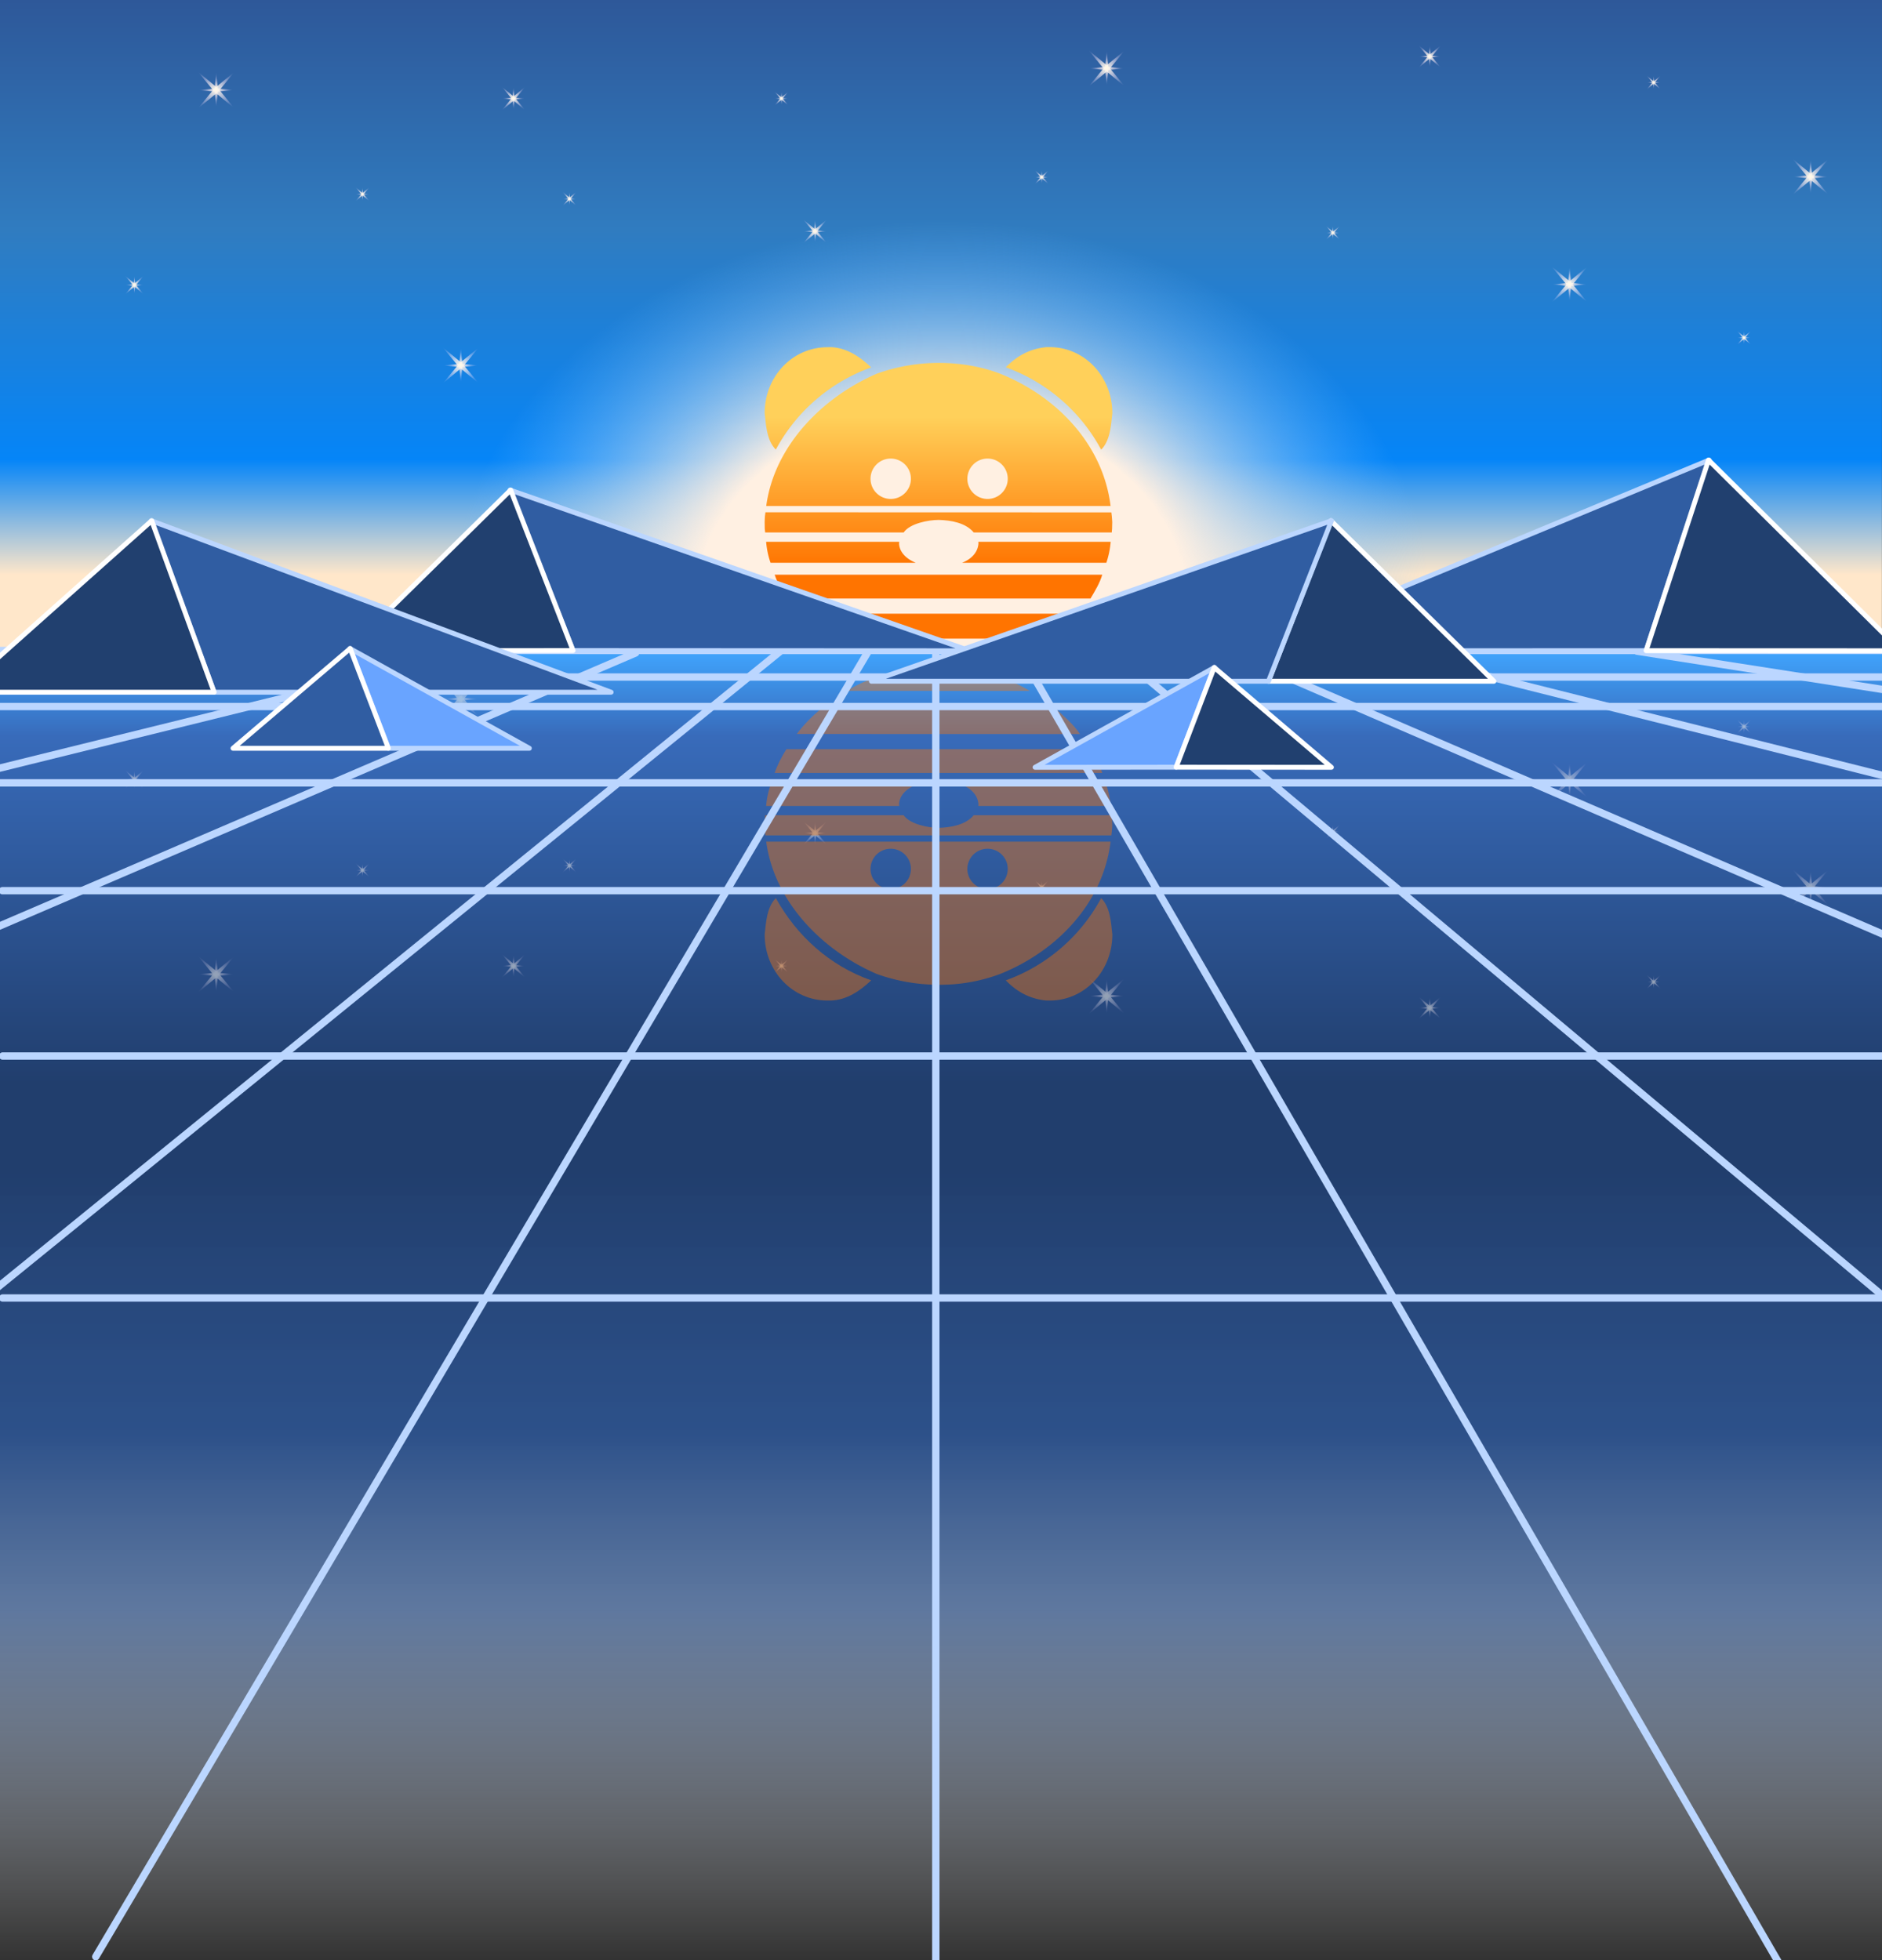 <svg xmlns="http://www.w3.org/2000/svg" width="1920" height="2000" x="0" y="0"><rect width="100%" height="100%" fill="#333333" stroke="none"/><defs><radialGradient id="Gradient_2" cx="136.8" cy="290.7" r="12.8" gradientUnits="userSpaceOnUse"><stop id="stop21" offset="0" stop-color="#FFFBE8"/><stop id="stop23" offset="1" stop-color="#F1D2FF" stop-opacity="0"/></radialGradient><radialGradient id="Gradient_3" cx="302.4" cy="108.6" r="8.8" gradientTransform="rotate(45)" gradientUnits="userSpaceOnUse"><stop id="stop26" offset="0" stop-color="#FFFBE8"/><stop id="stop28" offset="1" stop-color="#F1D2FF" stop-opacity="0"/></radialGradient><radialGradient id="Gradient_4" cx="219.8" cy="91.7" r="24.9" gradientUnits="userSpaceOnUse"><stop id="stop31" offset="0" stop-color="#FFFBE8"/><stop id="stop33" offset="1" stop-color="#F1D2FF" stop-opacity="0"/></radialGradient><radialGradient id="Gradient_5" cx="220.5" cy="-91.1" r="17.1" gradientTransform="rotate(45)" gradientUnits="userSpaceOnUse"><stop id="stop36" offset="0" stop-color="#FFFBE8"/><stop id="stop38" offset="1" stop-color="#F1D2FF" stop-opacity="0"/></radialGradient><radialGradient id="Gradient_6" cx="469.4" cy="372.6" r="24.9" gradientUnits="userSpaceOnUse"><stop id="stop41" offset="0" stop-color="#FFFBE8"/><stop id="stop43" offset="1" stop-color="#F1D2FF" stop-opacity="0"/></radialGradient><radialGradient id="Gradient_7" cx="595.6" cy="-68.9" r="17.1" gradientTransform="rotate(45)" gradientUnits="userSpaceOnUse"><stop id="stop46" offset="0" stop-color="#FFFBE8"/><stop id="stop48" offset="1" stop-color="#F1D2FF" stop-opacity="0"/></radialGradient><radialGradient id="Gradient_8" cx="523.4" cy="100.4" r="16.2" gradientUnits="userSpaceOnUse"><stop id="stop51" offset="0" stop-color="#FFFBE8"/><stop id="stop53" offset="1" stop-color="#F1D2FF" stop-opacity="0"/></radialGradient><radialGradient id="Gradient_9" cx="441.2" cy="-299.5" r="11.1" gradientTransform="rotate(45)" gradientUnits="userSpaceOnUse"><stop id="stop56" offset="0" stop-color="#FFFBE8"/><stop id="stop58" offset="1" stop-color="#F1D2FF" stop-opacity="0"/></radialGradient><radialGradient id="Gradient_10" cx="831" cy="235.9" r="16.5" gradientUnits="userSpaceOnUse"><stop id="stop61" offset="0" stop-color="#FFFBE8"/><stop id="stop63" offset="1" stop-color="#F1D2FF" stop-opacity="0"/></radialGradient><radialGradient id="Gradient_11" cx="754.5" cy="-421.2" r="11.3" gradientTransform="rotate(45)" gradientUnits="userSpaceOnUse"><stop id="stop66" offset="0" stop-color="#FFFBE8"/><stop id="stop68" offset="1" stop-color="#F1D2FF" stop-opacity="0"/></radialGradient><radialGradient id="Gradient_12" cx="1128.3" cy="69.6" r="24.9" gradientUnits="userSpaceOnUse"><stop id="stop71" offset="0" stop-color="#FFFBE8"/><stop id="stop73" offset="1" stop-color="#F1D2FF" stop-opacity="0"/></radialGradient><radialGradient id="Gradient_13" cx="847.2" cy="-749.2" r="17.1" gradientTransform="rotate(45)" gradientUnits="userSpaceOnUse"><stop id="stop76" offset="0" stop-color="#FFFBE8"/><stop id="stop78" offset="1" stop-color="#F1D2FF" stop-opacity="0"/></radialGradient><radialGradient id="Gradient_14" cx="1458.2" cy="57.6" r="15.4" gradientUnits="userSpaceOnUse"><stop id="stop81" offset="0" stop-color="#FFFBE8"/><stop id="stop83" offset="1" stop-color="#F1D2FF" stop-opacity="0"/></radialGradient><radialGradient id="Gradient_15" cx="1071.9" cy="-990.7" r="10.6" gradientTransform="rotate(45)" gradientUnits="userSpaceOnUse"><stop id="stop86" offset="0" stop-color="#FFFBE8"/><stop id="stop88" offset="1" stop-color="#F1D2FF" stop-opacity="0"/></radialGradient><radialGradient id="Gradient_16" cx="1600.5" cy="290" r="24.9" gradientUnits="userSpaceOnUse"><stop id="stop91" offset="0" stop-color="#FFFBE8"/><stop id="stop93" offset="1" stop-color="#F1D2FF" stop-opacity="0"/></radialGradient><radialGradient id="Gradient_17" cx="1337" cy="-927.2" r="17.1" gradientTransform="rotate(45)" gradientUnits="userSpaceOnUse"><stop id="stop96" offset="0" stop-color="#FFFBE8"/><stop id="stop98" offset="1" stop-color="#F1D2FF" stop-opacity="0"/></radialGradient><radialGradient id="Gradient_18" cx="1846.4" cy="180.2" r="24.9" gradientUnits="userSpaceOnUse"><stop id="stop101" offset="0" stop-color="#FFFBE8"/><stop id="stop103" offset="1" stop-color="#F1D2FF" stop-opacity="0"/></radialGradient><radialGradient id="Gradient_19" cx="1433.2" cy="-1178.7" r="17.1" gradientTransform="rotate(45)" gradientUnits="userSpaceOnUse"><stop id="stop106" offset="0" stop-color="#FFFBE8"/><stop id="stop108" offset="1" stop-color="#F1D2FF" stop-opacity="0"/></radialGradient><radialGradient id="Gradient_20" cx="580.7" cy="202.8" r="9.7" gradientUnits="userSpaceOnUse"><stop id="stop111" offset="0" stop-color="#FFFBE8"/><stop id="stop113" offset="1" stop-color="#F1D2FF" stop-opacity="0"/></radialGradient><radialGradient id="Gradient_21" cx="554.1" cy="-267.4" r="6.6" gradientTransform="rotate(45)" gradientUnits="userSpaceOnUse"><stop id="stop116" offset="0" stop-color="#FFFBE8"/><stop id="stop118" offset="1" stop-color="#F1D2FF" stop-opacity="0"/></radialGradient><radialGradient id="Gradient_22" cx="369.5" cy="198.1" r="9.7" gradientUnits="userSpaceOnUse"><stop id="stop121" offset="0" stop-color="#FFFBE8"/><stop id="stop123" offset="1" stop-color="#F1D2FF" stop-opacity="0"/></radialGradient><radialGradient id="Gradient_23" cx="401.4" cy="-121.4" r="6.6" gradientTransform="rotate(45)" gradientUnits="userSpaceOnUse"><stop id="stop126" offset="0" stop-color="#FFFBE8"/><stop id="stop128" offset="1" stop-color="#F1D2FF" stop-opacity="0"/></radialGradient><radialGradient id="Gradient_24" cx="797" cy="100.4" r="9.7" gradientUnits="userSpaceOnUse"><stop id="stop131" offset="0" stop-color="#FFFBE8"/><stop id="stop133" offset="1" stop-color="#F1D2FF" stop-opacity="0"/></radialGradient><radialGradient id="Gradient_25" cx="634.6" cy="-492.7" r="6.6" gradientTransform="rotate(45)" gradientUnits="userSpaceOnUse"><stop id="stop136" offset="0" stop-color="#FFFBE8"/><stop id="stop138" offset="1" stop-color="#F1D2FF" stop-opacity="0"/></radialGradient><radialGradient id="Gradient_26" cx="1062.5" cy="180.7" r="9.7" gradientUnits="userSpaceOnUse"><stop id="stop141" offset="0" stop-color="#FFFBE8"/><stop id="stop143" offset="1" stop-color="#F1D2FF" stop-opacity="0"/></radialGradient><radialGradient id="Gradient_27" cx="879.1" cy="-623.7" r="6.6" gradientTransform="rotate(45)" gradientUnits="userSpaceOnUse"><stop id="stop146" offset="0" stop-color="#FFFBE8"/><stop id="stop148" offset="1" stop-color="#F1D2FF" stop-opacity="0"/></radialGradient><radialGradient id="Gradient_28" cx="1359.5" cy="237.4" r="9.7" gradientUnits="userSpaceOnUse"><stop id="stop151" offset="0" stop-color="#FFFBE8"/><stop id="stop153" offset="1" stop-color="#F1D2FF" stop-opacity="0"/></radialGradient><radialGradient id="Gradient_29" cx="1129.3" cy="-793.7" r="6.6" gradientTransform="rotate(45)" gradientUnits="userSpaceOnUse"><stop id="stop156" offset="0" stop-color="#FFFBE8"/><stop id="stop158" offset="1" stop-color="#F1D2FF" stop-opacity="0"/></radialGradient><radialGradient id="Gradient_30" cx="1686.8" cy="84.1" r="9.7" gradientUnits="userSpaceOnUse"><stop id="stop161" offset="0" stop-color="#FFFBE8"/><stop id="stop163" offset="1" stop-color="#F1D2FF" stop-opacity="0"/></radialGradient><radialGradient id="Gradient_31" cx="1252.3" cy="-1133.5" r="6.6" gradientTransform="rotate(45)" gradientUnits="userSpaceOnUse"><stop id="stop166" offset="0" stop-color="#FFFBE8"/><stop id="stop168" offset="1" stop-color="#F1D2FF" stop-opacity="0"/></radialGradient><radialGradient id="Gradient_32" cx="1779" cy="344.6" r="9.7" gradientUnits="userSpaceOnUse"><stop id="stop171" offset="0" stop-color="#FFFBE8"/><stop id="stop173" offset="1" stop-color="#F1D2FF" stop-opacity="0"/></radialGradient><radialGradient id="Gradient_33" cx="1501.7" cy="-1014.5" r="6.6" gradientTransform="rotate(45)" gradientUnits="userSpaceOnUse"><stop id="stop176" offset="0" stop-color="#FFFBE8"/><stop id="stop178" offset="1" stop-color="#F1D2FF" stop-opacity="0"/></radialGradient><radialGradient id="Gradient_34" cx="960" cy="612.7" r="350.8" gradientTransform="matrix(1.419 0 0 1.102 -401.8 -62.7)" gradientUnits="userSpaceOnUse"><stop id="stop181" offset=".5" stop-color="#fff0e2" stop-opacity="1"/><stop id="stop183" offset="1" stop-color="#7BC1FF" stop-opacity="0"/></radialGradient><radialGradient id="Gradient_46" cx="136.8" cy="-795.4" r="12.8" gradientTransform="scale(1 -1)" gradientUnits="userSpaceOnUse"><stop id="stop249" offset="0" stop-color="#FFFBE8"/><stop id="stop251" offset="1" stop-color="#F1D2FF" stop-opacity="0"/></radialGradient><radialGradient id="Gradient_47" cx="-465.6" cy="-659.4" r="8.8" gradientTransform="scale(1 -1) rotate(45)" gradientUnits="userSpaceOnUse"><stop id="stop254" offset="0" stop-color="#FFFBE8"/><stop id="stop256" offset="1" stop-color="#F1D2FF" stop-opacity="0"/></radialGradient><radialGradient id="Gradient_48" cx="219.8" cy="-994.3" r="24.9" gradientTransform="scale(1 -1)" gradientUnits="userSpaceOnUse"><stop id="stop259" offset="0" stop-color="#FFFBE8"/><stop id="stop261" offset="1" stop-color="#F1D2FF" stop-opacity="0"/></radialGradient><radialGradient id="Gradient_49" cx="-547.5" cy="-859.1" r="17.1" gradientTransform="scale(1 -1) rotate(45)" gradientUnits="userSpaceOnUse"><stop id="stop264" offset="0" stop-color="#FFFBE8"/><stop id="stop266" offset="1" stop-color="#F1D2FF" stop-opacity="0"/></radialGradient><radialGradient id="Gradient_50" cx="469.4" cy="-713.4" r="24.9" gradientTransform="scale(1 -1)" gradientUnits="userSpaceOnUse"><stop id="stop269" offset="0" stop-color="#FFFBE8"/><stop id="stop271" offset="1" stop-color="#F1D2FF" stop-opacity="0"/></radialGradient><radialGradient id="Gradient_51" cx="-172.4" cy="-836.9" r="17.1" gradientTransform="scale(1 -1) rotate(45)" gradientUnits="userSpaceOnUse"><stop id="stop274" offset="0" stop-color="#FFFBE8"/><stop id="stop276" offset="1" stop-color="#F1D2FF" stop-opacity="0"/></radialGradient><radialGradient id="Gradient_52" cx="523.4" cy="-985.7" r="16.2" gradientTransform="scale(1 -1)" gradientUnits="userSpaceOnUse"><stop id="stop279" offset="0" stop-color="#FFFBE8"/><stop id="stop281" offset="1" stop-color="#F1D2FF" stop-opacity="0"/></radialGradient><radialGradient id="Gradient_53" cx="-326.8" cy="-1067.5" r="11.1" gradientTransform="scale(1 -1) rotate(45)" gradientUnits="userSpaceOnUse"><stop id="stop284" offset="0" stop-color="#FFFBE8"/><stop id="stop286" offset="1" stop-color="#F1D2FF" stop-opacity="0"/></radialGradient><radialGradient id="Gradient_54" cx="831" cy="-850.2" r="16.5" gradientTransform="scale(1 -1)" gradientUnits="userSpaceOnUse"><stop id="stop289" offset="0" stop-color="#FFFBE8"/><stop id="stop291" offset="1" stop-color="#F1D2FF" stop-opacity="0"/></radialGradient><radialGradient id="Gradient_55" cx="-13.4" cy="-1189.2" r="11.3" gradientTransform="scale(1 -1) rotate(45)" gradientUnits="userSpaceOnUse"><stop id="stop294" offset="0" stop-color="#FFFBE8"/><stop id="stop296" offset="1" stop-color="#F1D2FF" stop-opacity="0"/></radialGradient><radialGradient id="Gradient_56" cx="1128.3" cy="-1016.5" r="24.9" gradientTransform="scale(1 -1)" gradientUnits="userSpaceOnUse"><stop id="stop299" offset="0" stop-color="#FFFBE8"/><stop id="stop301" offset="1" stop-color="#F1D2FF" stop-opacity="0"/></radialGradient><radialGradient id="Gradient_57" cx="79.3" cy="-1517.2" r="17.1" gradientTransform="scale(1 -1) rotate(45)" gradientUnits="userSpaceOnUse"><stop id="stop304" offset="0" stop-color="#FFFBE8"/><stop id="stop306" offset="1" stop-color="#F1D2FF" stop-opacity="0"/></radialGradient><radialGradient id="Gradient_58" cx="1458.2" cy="-1028.5" r="15.4" gradientTransform="scale(1 -1)" gradientUnits="userSpaceOnUse"><stop id="stop309" offset="0" stop-color="#FFFBE8"/><stop id="stop311" offset="1" stop-color="#F1D2FF" stop-opacity="0"/></radialGradient><radialGradient id="Gradient_59" cx="303.9" cy="-1758.7" r="10.6" gradientTransform="scale(1 -1) rotate(45)" gradientUnits="userSpaceOnUse"><stop id="stop314" offset="0" stop-color="#FFFBE8"/><stop id="stop316" offset="1" stop-color="#F1D2FF" stop-opacity="0"/></radialGradient><radialGradient id="Gradient_60" cx="1600.5" cy="-796" r="24.9" gradientTransform="scale(1 -1)" gradientUnits="userSpaceOnUse"><stop id="stop319" offset="0" stop-color="#FFFBE8"/><stop id="stop321" offset="1" stop-color="#F1D2FF" stop-opacity="0"/></radialGradient><radialGradient id="Gradient_61" cx="569" cy="-1695.2" r="17.1" gradientTransform="scale(1 -1) rotate(45)" gradientUnits="userSpaceOnUse"><stop id="stop324" offset="0" stop-color="#FFFBE8"/><stop id="stop326" offset="1" stop-color="#F1D2FF" stop-opacity="0"/></radialGradient><radialGradient id="Gradient_62" cx="1846.4" cy="-905.8" r="24.9" gradientTransform="scale(1 -1)" gradientUnits="userSpaceOnUse"><stop id="stop329" offset="0" stop-color="#FFFBE8"/><stop id="stop331" offset="1" stop-color="#F1D2FF" stop-opacity="0"/></radialGradient><radialGradient id="Gradient_63" cx="665.2" cy="-1946.7" r="17.1" gradientTransform="scale(1 -1) rotate(45)" gradientUnits="userSpaceOnUse"><stop id="stop334" offset="0" stop-color="#FFFBE8"/><stop id="stop336" offset="1" stop-color="#F1D2FF" stop-opacity="0"/></radialGradient><radialGradient id="Gradient_64" cx="580.7" cy="-883.3" r="9.7" gradientTransform="scale(1 -1)" gradientUnits="userSpaceOnUse"><stop id="stop339" offset="0" stop-color="#FFFBE8"/><stop id="stop341" offset="1" stop-color="#F1D2FF" stop-opacity="0"/></radialGradient><radialGradient id="Gradient_65" cx="-213.9" cy="-1035.4" r="6.6" gradientTransform="scale(1 -1) rotate(45)" gradientUnits="userSpaceOnUse"><stop id="stop344" offset="0" stop-color="#FFFBE8"/><stop id="stop346" offset="1" stop-color="#F1D2FF" stop-opacity="0"/></radialGradient><radialGradient id="Gradient_66" cx="369.5" cy="-888" r="9.7" gradientTransform="scale(1 -1)" gradientUnits="userSpaceOnUse"><stop id="stop349" offset="0" stop-color="#FFFBE8"/><stop id="stop351" offset="1" stop-color="#F1D2FF" stop-opacity="0"/></radialGradient><radialGradient id="Gradient_67" cx="-366.5" cy="-889.4" r="6.6" gradientTransform="scale(1 -1) rotate(45)" gradientUnits="userSpaceOnUse"><stop id="stop354" offset="0" stop-color="#FFFBE8"/><stop id="stop356" offset="1" stop-color="#F1D2FF" stop-opacity="0"/></radialGradient><radialGradient id="Gradient_68" cx="797" cy="-985.6" r="9.7" gradientTransform="scale(1 -1)" gradientUnits="userSpaceOnUse"><stop id="stop359" offset="0" stop-color="#FFFBE8"/><stop id="stop361" offset="1" stop-color="#F1D2FF" stop-opacity="0"/></radialGradient><radialGradient id="Gradient_69" cx="-133.3" cy="-1260.7" r="6.6" gradientTransform="scale(1 -1) rotate(45)" gradientUnits="userSpaceOnUse"><stop id="stop364" offset="0" stop-color="#FFFBE8"/><stop id="stop366" offset="1" stop-color="#F1D2FF" stop-opacity="0"/></radialGradient><radialGradient id="Gradient_70" cx="1062.5" cy="-905.4" r="9.7" gradientTransform="scale(1 -1)" gradientUnits="userSpaceOnUse"><stop id="stop369" offset="0" stop-color="#FFFBE8"/><stop id="stop371" offset="1" stop-color="#F1D2FF" stop-opacity="0"/></radialGradient><radialGradient id="Gradient_71" cx="111.2" cy="-1391.7" r="6.6" gradientTransform="scale(1 -1) rotate(45)" gradientUnits="userSpaceOnUse"><stop id="stop374" offset="0" stop-color="#FFFBE8"/><stop id="stop376" offset="1" stop-color="#F1D2FF" stop-opacity="0"/></radialGradient><radialGradient id="Gradient_72" cx="1359.5" cy="-848.6" r="9.7" gradientTransform="scale(1 -1)" gradientUnits="userSpaceOnUse"><stop id="stop379" offset="0" stop-color="#FFFBE8"/><stop id="stop381" offset="1" stop-color="#F1D2FF" stop-opacity="0"/></radialGradient><radialGradient id="Gradient_73" cx="361.3" cy="-1561.6" r="6.6" gradientTransform="scale(1 -1) rotate(45)" gradientUnits="userSpaceOnUse"><stop id="stop384" offset="0" stop-color="#FFFBE8"/><stop id="stop386" offset="1" stop-color="#F1D2FF" stop-opacity="0"/></radialGradient><radialGradient id="Gradient_74" cx="1686.8" cy="-1002" r="9.7" gradientTransform="scale(1 -1)" gradientUnits="userSpaceOnUse"><stop id="stop389" offset="0" stop-color="#FFFBE8"/><stop id="stop391" offset="1" stop-color="#F1D2FF" stop-opacity="0"/></radialGradient><radialGradient id="Gradient_75" cx="484.3" cy="-1901.4" r="6.6" gradientTransform="scale(1 -1) rotate(45)" gradientUnits="userSpaceOnUse"><stop id="stop394" offset="0" stop-color="#FFFBE8"/><stop id="stop396" offset="1" stop-color="#F1D2FF" stop-opacity="0"/></radialGradient><radialGradient id="Gradient_76" cx="1779" cy="-741.5" r="9.7" gradientTransform="scale(1 -1)" gradientUnits="userSpaceOnUse"><stop id="stop399" offset="0" stop-color="#FFFBE8"/><stop id="stop401" offset="1" stop-color="#F1D2FF" stop-opacity="0"/></radialGradient><radialGradient id="Gradient_77" cx="733.7" cy="-1782.5" r="6.6" gradientTransform="scale(1 -1) rotate(45)" gradientUnits="userSpaceOnUse"><stop id="stop404" offset="0" stop-color="#FFFBE8"/><stop id="stop406" offset="1" stop-color="#F1D2FF" stop-opacity="0"/></radialGradient><linearGradient id="Gradient_1" x1="-586.3" x2="0" y1="960" y2="960" gradientTransform="rotate(-90)" gradientUnits="userSpaceOnUse"><stop id="stop12" offset="0" stop-color="#ffe7ca" stop-opacity="1"/><stop id="stop14" offset=".2" stop-color="#0585F8"/><stop id="stop16" offset=".6" stop-color="#307CC0"/><stop id="stop18" offset="1" stop-color="#2E5899"/></linearGradient><linearGradient id="Gradient_35" x1="963.4" x2="963.4" y1="425.4" y2="579.3" gradientUnits="userSpaceOnUse"><stop id="stop186" offset="0" stop-color="#FFD05A"/><stop id="stop188" offset="1" stop-color="#FF7400"/></linearGradient><linearGradient id="Gradient_36" x1="963.4" x2="963.4" y1="425.4" y2="579.3" gradientUnits="userSpaceOnUse"><stop id="stop191" offset="0" stop-color="#FFD05A"/><stop id="stop193" offset="1" stop-color="#FF7400"/></linearGradient><linearGradient id="Gradient_37" x1="963.4" x2="963.4" y1="425.4" y2="579.3" gradientUnits="userSpaceOnUse"><stop id="stop196" offset="0" stop-color="#FFD05A"/><stop id="stop198" offset="1" stop-color="#FF7400"/></linearGradient><linearGradient id="Gradient_38" x1="963.4" x2="963.4" y1="425.4" y2="579.3" gradientUnits="userSpaceOnUse"><stop id="stop201" offset="0" stop-color="#FFD05A"/><stop id="stop203" offset="1" stop-color="#FF7400"/></linearGradient><linearGradient id="Gradient_39" x1="963.4" x2="963.4" y1="425.4" y2="579.3" gradientUnits="userSpaceOnUse"><stop id="stop206" offset="0" stop-color="#FFD05A"/><stop id="stop208" offset="1" stop-color="#FF7400"/></linearGradient><linearGradient id="Gradient_40" x1="963.4" x2="963.4" y1="425.4" y2="579.3" gradientUnits="userSpaceOnUse"><stop id="stop211" offset="0" stop-color="#FFD05A"/><stop id="stop213" offset="1" stop-color="#FF7400"/></linearGradient><linearGradient id="Gradient_41" x1="963.4" x2="963.4" y1="425.4" y2="579.3" gradientUnits="userSpaceOnUse"><stop id="stop216" offset="0" stop-color="#FFD05A"/><stop id="stop218" offset="1" stop-color="#FF7400"/></linearGradient><linearGradient id="Gradient_42" x1="963.4" x2="963.4" y1="425.4" y2="579.3" gradientUnits="userSpaceOnUse"><stop id="stop221" offset="0" stop-color="#FFD05A"/><stop id="stop223" offset="1" stop-color="#FF7400"/></linearGradient><linearGradient id="Gradient_43" x1="963.4" x2="963.4" y1="425.4" y2="579.3" gradientUnits="userSpaceOnUse"><stop id="stop226" offset="0" stop-color="#FFD05A"/><stop id="stop228" offset="1" stop-color="#FF7400"/></linearGradient><linearGradient id="Gradient_44" x1="-1105.3" x2="-662.7" y1="960.6" y2="960.6" gradientTransform="rotate(-90)" gradientUnits="userSpaceOnUse"><stop id="stop231" offset="0" stop-color="#213E6D"/><stop id="stop233" offset=".4" stop-color="#2C5493"/><stop id="stop235" offset=".8" stop-color="#386BBA"/><stop id="stop237" offset="1" stop-color="#40A5FF"/></linearGradient><linearGradient id="Gradient_45" x1="1104" x2="1998.7" y1="960" y2="960" gradientTransform="matrix(0 1 1 0 0 0)" gradientUnits="userSpaceOnUse"><stop id="stop240" offset=".1" stop-color="#213E6D"/><stop id="stop242" offset=".4" stop-color="#2C5493" stop-opacity=".9"/><stop id="stop244" offset=".6" stop-color="#6989BA" stop-opacity=".8"/><stop id="stop246" offset="1" stop-color="#FFF" stop-opacity="0"/></linearGradient><linearGradient id="Gradient_78" x1="963.4" x2="963.4" y1="-949.7" y2="-795.9" gradientTransform="scale(1 -1)" gradientUnits="userSpaceOnUse"><stop id="stop409" offset="0" stop-color="#FFD05A"/><stop id="stop411" offset="1" stop-color="#FF7400"/></linearGradient><linearGradient id="Gradient_79" x1="966.8" x2="966.8" y1="-1004" y2="-843.7" gradientTransform="scale(1 -1)" gradientUnits="userSpaceOnUse"><stop id="stop414" offset="0" stop-color="#FFD05A"/><stop id="stop416" offset="1" stop-color="#FF7400"/></linearGradient><linearGradient id="Gradient_80" x1="968.3" x2="968.3" y1="-1032.3" y2="-879.2" gradientTransform="scale(1 -1)" gradientUnits="userSpaceOnUse"><stop id="stop419" offset="0" stop-color="#FFD05A"/><stop id="stop421" offset="1" stop-color="#FF7400"/></linearGradient><linearGradient id="Gradient_81" x1="1062.3" x2="1062.3" y1="-1037" y2="-902.1" gradientTransform="scale(1 -1)" gradientUnits="userSpaceOnUse"><stop id="stop424" offset="0" stop-color="#FFD05A"/><stop id="stop426" offset="1" stop-color="#FF7400"/></linearGradient><linearGradient id="Gradient_82" x1="862.9" x2="862.9" y1="-1037" y2="-902.1" gradientTransform="scale(1 -1)" gradientUnits="userSpaceOnUse"><stop id="stop429" offset="0" stop-color="#FFD05A"/><stop id="stop431" offset="1" stop-color="#FF7400"/></linearGradient><linearGradient id="Gradient_83" x1="968.9" x2="968.9" y1="-1058.5" y2="-929" gradientTransform="scale(1 -1)" gradientUnits="userSpaceOnUse"><stop id="stop434" offset="0" stop-color="#FFD05A"/><stop id="stop436" offset="1" stop-color="#FF7400"/></linearGradient><linearGradient id="Gradient_84" x1="968.8" x2="968.8" y1="-2470.5" y2="-1549.4" gradientTransform="scale(1 -1)" gradientUnits="userSpaceOnUse"><stop id="stop439" offset="0" stop-color="#FFD05A"/><stop id="stop441" offset="1" stop-color="#FF7400"/></linearGradient><linearGradient id="Gradient_85" x1="838" x2="838" y1="-2069.6" y2="-1410.6" gradientTransform="scale(1 -1)" gradientUnits="userSpaceOnUse"><stop id="stop444" offset="0" stop-color="#FFD05A"/><stop id="stop446" offset="1" stop-color="#FF7400"/></linearGradient><linearGradient id="Gradient_86" x1="1084" x2="1084" y1="-2069.6" y2="-1410.6" gradientTransform="scale(1 -1)" gradientUnits="userSpaceOnUse"><stop id="stop449" offset="0" stop-color="#FFD05A"/><stop id="stop451" offset="1" stop-color="#FF7400"/></linearGradient><linearGradient id="Gradient_87" x1="1019.9" x2="1019.9" y1="660.5" y2="1624" gradientUnits="userSpaceOnUse"><stop id="stop454" offset="0" stop-color="#FFF"/><stop id="stop456" offset="1" stop-color="#69A4FF"/></linearGradient><linearGradient id="Gradient_88" x1="955.7" x2="955.7" y1="1941.1" y2="1941.1" gradientUnits="userSpaceOnUse"><stop id="stop471" offset="0" stop-color="#FFF"/><stop id="stop473" offset="1" stop-color="#69A4FF"/></linearGradient><clipPath id="Clip_1"><path id="path459" d="M-10.9 654.2H1946v1296.4H-10.9Zm269.7 11h193l-27 12H221.5zm202.8 0h197l-19.3 12H434.6zm204.6 0h139.1l-12.6 12H647zm145 0h103l-7.6 12h-108zm107.7 0h33.7v12h-41.3zm37.7 0h50.1l7.6 12h-57.7zm54.8 0h101.2l12.6 12.1H1019zm107 0 137 .1 19.4 12h-143.9zm144.6.1h175.8l26.6 12h-183zm185.5 0h238.1l36.2 12h-247.6zm35.6 16h250.7l66.8 22.3h-268zm-195.3 0h185.5l49.6 22.4H1325zm-153.7 0h146.1l36.2 22.5h-158.7zm-113.6 0h107.8l23.7 22.5h-117.3zm-64.9 0h60.2l14.2 22.6h-74.4zm-47.8 0h43.8v22.6h-58zm-114.5 0h109.8l-14.3 22.6H770.5zm-153.8 0h148L764.7 704h-161zm-215 0H633L596.2 704l-222.1.1zm-216.3 0h206.5L364.2 704l-226.2.1zm1323.6 26.4 91 41h-226.2l-66.1-41zm-209 0 66.2 41-184 .1-43-41zm-166.7.1 43 41-136 .1-25.8-41zm-123.6 0 26 41.1h-103v-41zm-80.9.1v41l-86.6.1 26-41zm-65.4 0L861.4 749H723.2l43.1-41zm-126.7 0-43.1 41.2H531l66.2-41zm-170.8.1-66.2 41.1-251 .2L365 708zm1043 44.7 152 68.4h-270.3L1404 752.8zm-236.2 0 110.3 68.4h-225l-71.6-68.3zm-192.1.1 71.6 68.3h-166.3l-43-68.2zm-142.5.1 43 68.2H956.6V753zm-203.1.1-43 68.1H647.5l71.4-68zm-145.6 0-71.4 68.1H415l109.5-68zm-196.1.2-109.6 68H110.6l152.8-68zm435.5-.2v68.2H820.5l43-68.2zm-315 72.2L544 914.3H265l143.7-89.2Zm175.6 0-56.3 89.1H549.8l93.6-89.2zm294.3 0 56.2 89.1h-207v-89.2zm172.7 0 93.5 89.1h-205.3l-56.2-89.2zm233 0 143.9 89.1h-277.6l-93.5-89.2zm-560.6 0v89.1h-191l56.3-89.2zm711 93.1 176 109.2h-341.4l-114.5-109.2Zm-285.7 0 114.5 109.2h-252.7L1171 918.3zm-211.7 0 68.8 109.2H956.6V918.3Zm-411.9 0-69 109.2H431.2l114.5-109.2Zm-214.5 0-114.6 109.2H82.7l175.9-109.2Zm412.8 0v109.2H690.1l69-109.2zm544 113.2 200.6 192.7h-332l-123-192.7zm-259 0 123 192.7H956.7l-.2-192.7zm-285 0 .2 192.7H561.2l126.3-192.7zm-269.8 0-126.3 192.7H228.2l198.6-192.7zM461.3 661.2H-2a2 2 0 0 0 0 4h247.7l-37.2 12H-1.3a2 2 0 1 0 0 4h197.5l-71.2 23H-.8a2 2 0 1 0 0 4h113.3L0 744.6a2 2 0 1 0 1.2 3.8l124.5-40.2h229.6l-92.6 41-262 .2a2 2 0 0 0 0 4l253-.1-152.8 67.9H4a2 2 0 1 0 0 4h87.9L3.1 864.4a2 2 0 1 0 1.6 3.7l97-43H401l-143.7 89.1H4a2 2 0 0 0 0 4h247L75.1 1027.5H4a2 2 0 1 0 0 4h64.8l-69.3 43a2 2 0 1 0 2.1 3.4l74.8-46.4H421l-198.7 192.7H-2.1v5h219.3L0 1439.9a2 2 0 0 0 2.8 2.9L223 1229.2h330.2l-459 607.7a2 2 0 0 0 3.4 2.1L558 1229.3h394.8l5 714.4c-1-164.3-.9-177.8 2-2-1-199.7-1.1-248.7-3-712.4h406.9l377.4 622.7a2 2 0 1 0 3.4-2.1l-376-620.6h334l214.7 206.2a2 2 0 1 0 2.8-3l-211.8-203.2h213.5v-5H1703l-200.6-192.7H1846l81.7 50.7a2 2 0 1 0 2-3.4l-76.2-47.3h72.7a2 2 0 0 0 0-4h-79.1L1671 918.3h252.8a2 2 0 1 0 0-4h-259.3l-143.8-89.1h272.7l129.6 58.4a2 2 0 0 0 1.7-3.7l-121.6-54.7H1924a2 2 0 0 0 0-4h-129.6l-152-68.5 281.6-.2a2 2 0 1 0 0-4l-290.4.2-91-41 271-.1 122.9 40.8a2 2 0 1 0 1.2-3.8l-111.3-37h97.7a2 2 0 0 0 0-4h-109.8l-66.7-22.2h176a2 2 0 1 0 0-4h-188l-36.2-12H1923a2 2 0 1 0 0-4h-235.6l-.2-.1-.8-.1-.3.2h-246.4l-.6-.2-.4.1H461.4z"/></clipPath><clipPath id="ArtboardFrame"><path id="rect2362" d="M0 0h1920v6414.3H0z"/></clipPath><filter id="Shadow_2" width="1" height="1" x="0" y="0"><feGaussianBlur id="feGaussianBlur462" in="SourceAlpha" stdDeviation="3"/><feOffset id="feOffset464" dx="0" dy="0" result="offsetblur"/><feFlood id="feFlood466" flood-color="#69A4FF"/><feComposite id="feComposite468" in2="offsetblur" operator="in"/></filter><filter id="Shadow_3" width="1" height="1" x="0" y="0"><feGaussianBlur id="feGaussianBlur476" in="SourceAlpha" stdDeviation="0"/><feOffset id="feOffset478" dx="10" dy="10" result="offsetblur"/><feFlood id="feFlood480" flood-color="#000"/><feComposite id="feComposite482" in2="offsetblur" operator="in"/></filter></defs><g id="Sky"><path id="path487" fill="url(#Gradient_1)" d="M0 663.4V0h1920l-.1 662.7z"/></g><g filter="blur(1px)" style="animation:2s infinite both flicker"><g id="g494"><path id="path490" fill="url(#Gradient_2)" d="m127.6 300.4 7.9-9.6-8-9.5 9.7 7.8 9.5-7.8-7.9 9.5 7.9 9.6-9.5-7.9z"/><path id="path492" fill="url(#Gradient_3)" d="m127.9 290.8 8.4-.8.8-8.4.9 8.4 8.4.8-8.4.8-.9 8.5-.8-8.5z"/></g><g id="g500"><path id="path496" fill="url(#Gradient_4)" d="m202 110.6 15.3-18.7L202 73.3l18.6 15.4 18.6-15.4L224 92l15.3 18.7-18.6-15.4Z"/><path id="path498" fill="url(#Gradient_5)" d="m202.6 92 16.4-1.7 1.6-16.4 1.6 16.4 16.5 1.6-16.5 1.6-1.6 16.5-1.6-16.5z"/></g><g id="g506"><path id="path502" fill="url(#Gradient_6)" d="m451.5 391.5 15.4-18.6-15.4-18.7 18.6 15.4 18.7-15.4-15.4 18.7 15.4 18.6L470 376z"/><path id="path504" fill="url(#Gradient_7)" d="m452.1 372.9 16.5-1.6 1.5-16.5 1.6 16.5 16.5 1.6-16.5 1.5-1.6 16.5-1.6-16.5z"/></g><g id="g512"><path id="path508" fill="url(#Gradient_8)" d="m511.8 112.7 10-12.2-10-12.1 12.1 10 12.1-10-10 12.1 10 12.2-12-10z"/><path id="path510" fill="url(#Gradient_9)" d="m512.2 100.5 10.7-1 1-10.7 1 10.7 10.8 1-10.7 1-1 10.8-1.1-10.7z"/></g><g id="g518"><path id="path514" fill="url(#Gradient_10)" d="m819.2 248.4 10.2-12.4-10.2-12.3 12.3 10.2 12.4-10.2-10.2 12.3 10.2 12.4-12.3-10.2z"/><path id="path516" fill="url(#Gradient_11)" d="m819.6 236 10.9-1 1-11 1.1 11 10.9 1-10.9 1-1 11-1.1-11z"/></g><g id="g524"><path id="path520" fill="url(#Gradient_12)" d="m1110.5 88.4 15.3-18.6-15.3-18.6 18.6 15.3 18.6-15.3-15.3 18.6 15.3 18.6-18.6-15.3z"/><path id="path522" fill="url(#Gradient_13)" d="m1111 69.8 16.5-1.6 1.6-16.5 1.6 16.5 16.5 1.6-16.5 1.6-1.6 16.4-1.6-16.4z"/></g><g id="g530"><path id="path526" fill="url(#Gradient_14)" d="m1447.2 69.2 9.4-11.5-9.4-11.5 11.4 9.5 11.5-9.5-9.4 11.5 9.4 11.5-11.5-9.5z"/><path id="path528" fill="url(#Gradient_15)" d="m1447.5 57.7 10.2-1 1-10.1 1 10.1 10 1-10 1-1 10.1-1-10.1z"/></g><g id="g536"><path id="path532" fill="url(#Gradient_16)" d="m1582.7 308.9 15.3-18.7-15.3-18.6 18.6 15.4 18.6-15.4-15.3 18.6 15.3 18.7-18.6-15.4z"/><path id="path534" fill="url(#Gradient_17)" d="m1583.3 290.2 16.4-1.6 1.6-16.4 1.6 16.4 16.5 1.6-16.5 1.6-1.6 16.5-1.6-16.5z"/></g><g id="g542"><path id="path538" fill="url(#Gradient_18)" d="m1828.5 199 15.4-18.6-15.4-18.6 18.7 15.4 18.6-15.4-15.4 18.6 15.4 18.7-18.6-15.4z"/><path id="path540" fill="url(#Gradient_19)" d="m1829.1 180.4 16.5-1.6 1.6-16.4 1.6 16.4 16.4 1.6-16.4 1.6-1.6 16.5-1.6-16.5z"/></g><g id="g548"><path id="path544" fill="url(#Gradient_20)" d="m573.8 210.1 6-7.2-6-7.3 7.2 6 7.2-6-6 7.3 6 7.2-7.2-6z"/><path id="path546" fill="url(#Gradient_21)" d="m574 202.9 6.4-.6.6-6.4.6 6.4 6.4.6-6.4.6-.6 6.4-.6-6.4z"/></g><g id="g554"><path id="path550" fill="url(#Gradient_22)" d="m362.6 205.4 6-7.2-6-7.3 7.2 6 7.3-6-6 7.3 6 7.2-7.3-6z"/><path id="path552" fill="url(#Gradient_23)" d="m362.8 198.2 6.4-.6.6-6.4.6 6.4 6.5.6-6.5.6-.6 6.4-.6-6.4z"/></g><g id="g560"><path id="path556" fill="url(#Gradient_24)" d="m790 107.8 6-7.3-6-7.2 7.3 6 7.2-6-6 7.2 6 7.2-7.2-5.9z"/><path id="path558" fill="url(#Gradient_25)" d="m790.3 100.5 6.4-.6.6-6.4.6 6.4 6.4.6-6.4.6-.6 6.4-.6-6.4z"/></g><g id="g566"><path id="path562" fill="url(#Gradient_26)" d="m1055.5 188 6-7.2-6-7.3 7.3 6 7.2-6-6 7.3 6 7.2-7.2-6z"/><path id="path564" fill="url(#Gradient_27)" d="m1055.8 180.8 6.4-.7.6-6.3.6 6.3 6.4.7-6.4.6-.6 6.4-.6-6.4z"/></g><g id="g572"><path id="path568" fill="url(#Gradient_28)" d="m1352.6 244.7 6-7.2-6-7.2 7.2 6 7.3-6-6 7.2 6 7.2-7.3-6z"/><path id="path570" fill="url(#Gradient_29)" d="m1352.8 237.5 6.4-.6.6-6.4.6 6.4 6.4.6-6.4.6-.6 6.4-.6-6.4z"/></g><g id="g578"><path id="path574" fill="url(#Gradient_30)" d="m1679.8 91.4 6-7.2-6-7.2 7.3 6 7.2-6-6 7.2 6 7.2-7.2-6z"/><path id="path576" fill="url(#Gradient_31)" d="m1680 84.2 6.5-.6.6-6.4.6 6.4 6.4.6-6.4.6-.6 6.4-.6-6.4z"/></g><g id="g584"><path id="path580" fill="url(#Gradient_32)" d="m1772 351.9 6-7.2-6-7.3 7.3 6 7.2-6-6 7.3 6 7.2-7.2-6z"/><path id="path582" fill="url(#Gradient_33)" d="m1772.3 344.7 6.4-.6.6-6.5.6 6.5 6.4.6-6.4.6-.6 6.4-.6-6.4z"/></g></g><g style="animation:sunrise 5s cubic-bezier(0.455,0.030,0.515,0.955) both"><path id="path587" fill="url(#Gradient_34)" stroke-width="1.3" d="M960 1000.4c-441.9 0-800-173.6-800-387.7C160 398.5 518 225 960 225s800 173.6 800 387.8c0 214-358.1 387.7-800 387.7z"/><g id="g598"><path id="path904" fill="url(#Gradient_35)" d="M1050.7 670.2c-28.2 17-61.2 23.6-93.7 24.4-32-.7-65.4-7.3-93-24.4z"/><path id="path906" fill="url(#Gradient_36)" d="M1101.8 626.2c-6.6 9.8-15.7 17.5-24.4 25.4H837.2c-9-7.6-17.3-16-24.3-25.4z"/><path id="path908" fill="url(#Gradient_37)" d="M1124.5 586.4c-2.6 8.8-7.4 16.6-12 24.3H802.3c-4.8-7.6-9.1-15.7-12-24.3z"/><path id="path910" fill="url(#Gradient_38)" d="M1133.1 552.8a91.5 91.5 0 0 1-4.4 21.4H981.5c8.7-3.3 16-10 16.7-19.6l-.1-1.8z"/><path id="path912" fill="url(#Gradient_39)" d="m917.4 552.8-.2 1.8c.5 9.7 8.6 16.2 17 19.6H786.1a87.2 87.2 0 0 1-4.5-21.4z"/><path id="path914" fill="url(#Gradient_40)" d="M1133.8 522.8c.7 5.5.3 2.2.9 9.8-.3 9.1 0 5.6-.5 10.7H993.4c-8.3-10-23.5-12.5-35.7-12.8-10.4 0-29.4 3.5-35.8 12.8H780.6c-.6-5.1-.3-1.6-.5-10.7.4-7.7 0-4.4.8-9.9z"/><path id="path916" fill="url(#Gradient_41)" d="M958.7 370.3c21.6.1 42.7 3.8 61.6 11 57.4 23 105 71.8 112.7 135H781.7c8.3-61.8 57.6-111.1 112.8-135a187.4 187.4 0 0 1 64.2-11zm-50 97.6a20.6 20.6 0 0 0-20.6 20.6 20.6 20.6 0 0 0 20.6 20.6 20.6 20.6 0 0 0 20.6-20.6 20.6 20.6 0 0 0-20.6-20.6zm98.8 0a20.6 20.6 0 0 0-20.6 20.6 20.6 20.6 0 0 0 20.6 20.6 20.6 20.6 0 0 0 20.6-20.6 20.6 20.6 0 0 0-20.6-20.6z"/><path id="path918" fill="url(#Gradient_42)" d="M847.4 354.2c16.4.6 29.8 9.7 41.4 20.7a179.3 179.3 0 0 0-97.3 83.8c-9.3-9.2-10-24.9-11.4-37 0-37.6 28.4-67.4 64-67.4z"/><path id="path920" fill="url(#Gradient_43)" d="M1067.6 354.2h3.3c35.5 0 63.9 29.9 63.9 67.6-1.4 12-2.1 27.7-11.4 37a179.7 179.7 0 0 0-97.3-84c11.7-12 24.9-19 41.5-20.6z"/></g></g><g id="Water"><path id="path601" fill="url(#Gradient_44)" d="M0 1105.3V662.7h1921.2v442.6z"/><path id="path603" fill="url(#Gradient_45)" d="M0 1104v894.7h1920V1104Z"/></g><g filter="blur(1px)" style="animation:2s infinite both flicker"><g id="g610" opacity=".5"><path id="path606" fill="url(#Gradient_46)" d="m127.6 785.7 7.9 9.5-8 9.6 9.7-7.9 9.5 7.9-7.9-9.6 7.9-9.5-9.5 7.9z"/><path id="path608" fill="url(#Gradient_47)" d="m127.9 795.2 8.4.9.8 8.4.9-8.4 8.4-.9-8.4-.8-.9-8.4-.8 8.4z"/></g><g id="g616" opacity=".5"><path id="path612" fill="url(#Gradient_48)" d="m202 975.5 15.3 18.6-15.3 18.6 18.6-15.3 18.6 15.3-15.3-18.6 15.3-18.6-18.6 15.3z"/><path id="path614" fill="url(#Gradient_49)" d="m202.6 994.1 16.4 1.6 1.6 16.5 1.6-16.5 16.5-1.6-16.5-1.6-1.6-16.4-1.6 16.4z"/></g><g id="g622" opacity=".5"><path id="path618" fill="url(#Gradient_50)" d="m451.5 694.6 15.4 18.6-15.4 18.6 18.6-15.3 18.7 15.3-15.4-18.6 15.4-18.6-18.7 15.3z"/><path id="path620" fill="url(#Gradient_51)" d="m452.1 713.2 16.5 1.6 1.5 16.5 1.6-16.5 16.5-1.6-16.5-1.6-1.6-16.4-1.6 16.4z"/></g><g id="g628" opacity=".5"><path id="path624" fill="url(#Gradient_52)" d="m511.8 973.4 10 12.1-10 12.2 12.1-10 12.1 10-10-12.2 10-12-12 10z"/><path id="path626" fill="url(#Gradient_53)" d="m512.2 985.5 10.7 1 1 10.8 1-10.7 10.8-1-10.7-1-1-10.8-1.1 10.7z"/></g><g id="g634" opacity=".5"><path id="path630" fill="url(#Gradient_54)" d="m819.2 837.7 10.2 12.3-10.2 12.4 12.3-10.2 12.4 10.2-10.2-12.4 10.2-12.3-12.3 10.2z"/><path id="path632" fill="url(#Gradient_55)" d="m819.6 850 10.9 1 1 11 1.1-11 10.9-1-10.9-1-1-11-1.1 11z"/></g><g id="g640" opacity=".5"><path id="path636" fill="url(#Gradient_56)" d="m1110.5 997.7 15.3 18.6-15.3 18.6 18.6-15.4 18.6 15.4-15.3-18.6 15.3-18.6-18.6 15.3z"/><path id="path638" fill="url(#Gradient_57)" d="m1111 1016.3 16.5 1.6 1.6 16.4 1.6-16.4 16.5-1.6-16.5-1.6-1.6-16.5-1.6 16.5z"/></g><g id="g646" opacity=".5"><path id="path642" fill="url(#Gradient_58)" d="m1447.2 1016.9 9.4 11.5-9.4 11.4 11.4-9.4 11.5 9.4-9.4-11.4 9.4-11.5-11.5 9.4z"/><path id="path644" fill="url(#Gradient_59)" d="m1447.5 1028.4 10.2 1 1 10.1 1-10.2 10-1-10-1-1-10-1 10z"/></g><g id="g652" opacity=".5"><path id="path648" fill="url(#Gradient_60)" d="m1582.7 777.2 15.3 18.6-15.3 18.7 18.6-15.4 18.6 15.3-15.3-18.6 15.3-18.6-18.6 15.4z"/><path id="path650" fill="url(#Gradient_61)" d="m1583.3 795.8 16.4 1.6 1.6 16.5 1.6-16.5 16.5-1.6-16.5-1.6-1.6-16.4-1.6 16.5z"/></g><g id="g658" opacity=".5"><path id="path654" fill="url(#Gradient_62)" d="m1828.5 887 15.4 18.6-15.4 18.6 18.7-15.3 18.6 15.3-15.4-18.6 15.4-18.6-18.6 15.4z"/><path id="path656" fill="url(#Gradient_63)" d="m1829.1 905.6 16.5 1.6 1.6 16.5 1.6-16.5 16.4-1.6-16.4-1.6-1.6-16.4-1.6 16.4z"/></g><g id="g664" opacity=".5"><path id="path660" fill="url(#Gradient_64)" d="m573.8 876 6 7.2-6 7.2 7.2-6 7.2 6-6-7.2 6-7.2-7.2 6z"/><path id="path662" fill="url(#Gradient_65)" d="m574 883.2 6.4.6.6 6.4.6-6.4 6.4-.6-6.4-.6-.6-6.4-.6 6.4z"/></g><g id="g670" opacity=".5"><path id="path666" fill="url(#Gradient_66)" d="m362.6 880.7 6 7.2-6 7.2 7.2-6 7.3 6-6-7.2 6-7.2-7.3 6z"/><path id="path668" fill="url(#Gradient_67)" d="m362.8 887.9 6.4.6.6 6.4.6-6.4 6.5-.6-6.5-.6-.6-6.4-.6 6.4z"/></g><g id="g676" opacity=".5"><path id="path672" fill="url(#Gradient_68)" d="m790 978.3 6 7.2-6 7.3 7.3-6 7.2 6-6-7.3 6-7.2-7.2 6z"/><path id="path674" fill="url(#Gradient_69)" d="m790.3 985.5 6.4.7.6 6.4.6-6.4 6.4-.7-6.4-.6-.6-6.4-.6 6.4z"/></g><g id="g682" opacity=".5"><path id="path678" fill="url(#Gradient_70)" d="m1055.5 898 6 7.3-6 7.2 7.3-6 7.2 6-6-7.2 6-7.2-7.2 6z"/><path id="path680" fill="url(#Gradient_71)" d="m1055.8 905.3 6.4.6.6 6.4.6-6.4 6.4-.6-6.4-.6-.6-6.4-.6 6.4z"/></g><g id="g688" opacity=".5"><path id="path684" fill="url(#Gradient_72)" d="m1352.6 841.3 6 7.3-6 7.2 7.2-6 7.3 6-6-7.2 6-7.3-7.3 6z"/><path id="path686" fill="url(#Gradient_73)" d="m1352.8 848.6 6.4.6.6 6.4.6-6.4 6.4-.6-6.4-.7-.6-6.4-.6 6.4z"/></g><g id="g694" opacity=".5"><path id="path690" fill="url(#Gradient_74)" d="m1679.8 994.6 6 7.3-6 7.2 7.3-6 7.2 6-6-7.2 6-7.2-7.2 6z"/><path id="path692" fill="url(#Gradient_75)" d="m1680 1001.9 6.5.6.6 6.4.6-6.4 6.4-.6-6.4-.6-.6-6.4-.6 6.4z"/></g><g id="g700" opacity=".5"><path id="path696" fill="url(#Gradient_76)" d="m1772 734.2 6 7.2-6 7.2 7.3-6 7.2 6-6-7.2 6-7.2-7.2 6z"/><path id="path698" fill="url(#Gradient_77)" d="m1772.3 741.4 6.4.6.6 6.4.6-6.4 6.4-.6-6.4-.6-.6-6.4-.6 6.4z"/></g></g><g filter="blur(3px)" style="animation:sunriseR 5s cubic-bezier(0.455,0.030,0.515,0.955) both"><g id="g721" opacity=".4"><path id="path703" fill="url(#Gradient_78)" d="M1050.7 705c-28.2-17-61.2-23.7-93.7-24.5-32 .7-65.4 7.3-93 24.4z"/><path id="path705" fill="url(#Gradient_79)" d="M1101.8 749c-6.6-9.9-15.7-17.6-24.4-25.5H837.2c-9 7.6-17.3 16-24.3 25.4z"/><path id="path707" fill="url(#Gradient_80)" d="M1124.5 788.7c-2.6-8.8-7.4-16.5-12-24.3H802.3c-4.8 7.7-9.1 15.7-12 24.3z"/><path id="path709" fill="url(#Gradient_81)" d="M1133.1 822.4a91.5 91.5 0 0 0-4.4-21.4H981.5c8.7 3.2 16 10 16.7 19.5l-.1 1.9z"/><path id="path711" fill="url(#Gradient_82)" d="m917.4 822.4-.2-1.9c.5-9.7 8.6-16.2 17-19.5H786.1a87.2 87.2 0 0 0-4.5 21.4z"/><path id="path713" fill="url(#Gradient_83)" d="M1133.8 852.4c.7-5.6.3-2.3.9-9.9-.3-9 0-5.5-.5-10.7H993.4c-8.3 10-23.5 12.5-35.7 12.9-10.4 0-29.4-3.6-35.8-12.9H780.6c-.6 5.2-.3 1.6-.5 10.7.4 7.7 0 4.4.8 9.9z"/><path id="path715" fill="url(#Gradient_84)" d="M958.7 1004.8a174 174 0 0 0 61.6-11c57.4-23 105-71.8 112.7-135H781.7c8.3 61.8 57.6 111.2 112.8 135a187.4 187.4 0 0 0 64.2 11zm-50-97.6a20.6 20.6 0 0 1-20.6-20.6 20.6 20.6 0 0 1 20.6-20.6 20.6 20.6 0 0 1 20.6 20.6 20.6 20.6 0 0 1-20.6 20.6zm98.8 0a20.6 20.6 0 0 1-20.6-20.6 20.6 20.6 0 0 1 20.6-20.6 20.6 20.6 0 0 1 20.6 20.6 20.6 20.6 0 0 1-20.6 20.6z"/><path id="path717" fill="url(#Gradient_85)" d="M847.4 1020.9c16.4-.5 29.8-9.7 41.4-20.6-42.6-15-76-45.5-97.3-83.9-9.3 9.3-10 24.9-11.4 37 0 37.6 28.4 67.5 64 67.5z"/><path id="path719" fill="url(#Gradient_86)" d="M1067.6 1020.9h3.3c35.5 0 63.9-29.9 63.9-67.5-1.4-12.1-2.1-27.7-11.4-37a179.7 179.7 0 0 1-97.3 83.9c11.7 12 24.9 19 41.5 20.6z"/></g></g><g fill="none" stroke="#bbd6ff" stroke-linecap="round" stroke-linejoin="round" stroke-width="7.5" clip-rule="evenodd" filter="drop-shadow(0 0 4px rgba(255,255,255,.4))" transform="translate(0 .2)"><path id="path2614" d="M-.3 690.6h1920" opacity="1"/><path id="path2616" d="M-.3 663.5h1920" opacity="1"/><path id="path2618" d="M-.3 720.7h1920" opacity="1"/><path id="path2620" d="M-.3 798.6h1920" opacity="1"/><path id="path2622" d="M2.5 908.6h1920" opacity="1"/><path id="path2624" d="M2.7 1077.3h1920" opacity="1"/><path id="path2626" d="M2.7 1324.2h1920" opacity="1"/><path id="path2628" d="M954.7 667v1338.2" opacity="1"/><path id="path2630" d="m1039 663.5 775.5 1338.7" opacity="1"/><path id="path2632" d="m1135.6 663.2 795.4 667.4" opacity="1"/><path id="path2634" d="m1257.4 666.7 676.2 291.8" opacity="1"/><path id="path2636" d="m1420.4 665.3 499.3 125.5" opacity="1"/><path id="path2638" d="m1670 664.2 256.5 40" opacity="1"/><path id="path2640" d="M885.1 665.5 97.7 1996.3" opacity="1"/><path id="path2642" d="m797.3 663.3-813.6 661.3" opacity="1"/><path id="path2644" d="M648.5 666-19 952.6" opacity="1"/><path id="path2646" d="m486.7 663.3-492 121.5" opacity="1"/><path id="path2648" d="m240.7 663.2-252.6 35" opacity="1"/></g><g id="Hills" transform="matrix(1.003 0 0 1 -6 0)"><g id="g741"><path id="path737" fill="#305da2" d="m1276.5 664 467.9-194.6-64 194.5z"/><path id="path739" fill-opacity="0" stroke="#bbd6ff" stroke-linejoin="round" stroke-width="5" d="m1276.5 664 467.9-194.6-64 194.5z"/></g><g id="g747"><path id="path743" fill="#21406f" d="m1939.5 664-195.7-194.6-63.5 194.5Z"/><path id="path745" fill-opacity="0" stroke="#fff" stroke-linejoin="round" stroke-width="5" d="m1939.5 664-195.7-194.6-63.5 194.5Z"/></g><g id="g753"><path id="path749" fill="#21406f" d="m1525.5 695.1-165.8-163.8-63.5 163.8Z"/><path id="path751" fill-opacity="0" stroke="#fff" stroke-linejoin="round" stroke-width="5" d="m1525.5 695.1-165.8-163.8-63.5 163.8Z"/></g><g id="g759"><path id="path755" fill="#305da2" d="M992.5 664 524.7 500l64 163.8Z"/><path id="path757" fill-opacity="0" stroke="#bbd6ff" stroke-linejoin="round" stroke-width="5" d="M992.5 664 524.7 500l64 163.8Z"/></g><g id="g765"><path id="path761" fill="#21406f" d="m359.4 664 166-164 63.5 163.8Z"/><path id="path763" fill-opacity="0" stroke="#fff" stroke-linejoin="round" stroke-width="5" d="m359.4 664 166-164 63.5 163.8Z"/></g><g id="g771"><path id="path767" fill="#305da2" d="m627.6 706.3-467.9-175 64 175Z"/><path id="path769" fill-opacity="0" stroke="#bbd6ff" stroke-linejoin="round" stroke-width="5" d="m627.6 706.3-467.9-175 64 175Z"/></g><g id="g777"><path id="path773" fill="#21406f" d="m-35.4 706.3 195.7-175 63.5 175Z"/><path id="path775" fill-opacity="0" stroke="#fff" stroke-linejoin="round" stroke-width="5" d="m-35.4 706.3 195.7-175 63.5 175Z"/></g><g id="g783"><path id="path779" fill="#69a4ff" d="M544.4 763.5 361.9 661.7l39 101.8Z"/><path id="path781" fill-opacity="0" stroke="#bbd6ff" stroke-linejoin="round" stroke-width="5" d="M544.4 763.5 361.9 661.7l39 101.8Z"/></g><g id="g789"><path id="path785" fill="#305da2" d="m892.3 695.1 468-163.8-64.1 163.8Z"/><path id="path787" fill-opacity="0" stroke="#bbd6ff" stroke-linejoin="round" stroke-width="5" d="m892.3 695.1 468-163.8-64.1 163.8Z"/></g><g id="g795"><path id="path791" fill="#305da2" d="m243 763.5 119.2-101.8L401 763.5Z"/><path id="path793" fill-opacity="0" stroke="#fff" stroke-linejoin="round" stroke-width="5" d="m243 763.5 119.2-101.8L401 763.5Z"/></g><g id="g801"><path id="path797" fill="#69a4ff" d="M1058.8 782.9 1241.3 681l-39 101.8z"/><path id="path799" fill-opacity="0" stroke="#bbd6ff" stroke-linejoin="round" stroke-width="5" d="M1058.8 782.9 1241.3 681l-39 101.8z"/></g><g id="g807"><path id="path803" fill="#21406f" d="M1360.2 782.9 1241 681l-38.7 101.8z"/><path id="path805" fill-opacity="0" stroke="#fff" stroke-linejoin="round" stroke-width="5" d="M1360.2 782.9 1241 681l-38.7 101.8z"/></g></g><style>:root{--ease:cubic-bezier(0.455,0.030,0.515,0.955)}svg{will-change:auto;animation:light 5s cubic-bezier(0.455,0.030,0.515,0.955) both}@keyframes light{0%{filter:brightness(60%)}100%{filter:brightness(100%)}}#Grid{filter:drop-shadow(0 0 4px rgba(255,255,255,.4))}#Bear{animation:sunrise 5s cubic-bezier(0.455,0.030,0.515,0.955) both}#Bear path:first-of-type{filter:brightness(130%)}@keyframes sunrise{0%{transform:translateY(200px);opacity:.6;filter:blur(7px)}100%{transform:translateY(0);opacity:1;filter:blur(0)}}#BearReflect{animation:sunriseR 5s cubic-bezier(0.455,0.030,0.515,0.955) both;filter:blur(3px)}@keyframes sunriseR{0%{transform:translateY(-100px);opacity:0}25%{opacity:0}100%{transform:translateY(20px);opacity:1}}#Stars,#StarsReflect{animation:2s infinite both flicker;transform-origin:center;filter:blur(1px)}@keyframes flicker{0%,100%{opacity:.9;transform:translateY(0) rotate(0)}41.99%,43.01%,47.99%{opacity:1}42%,43%,48%,49%{opacity:.7}49.01%{opacity:1;transform:translateY(1px) rotate(.1deg)}}#Hills g:nth-of-type(4),#Hills g:nth-of-type(5){animation:slide-right 3s cubic-bezier(0.455,0.030,0.515,0.955) both}@keyframes slide-right{0%{transform:translateX(0)}100%{transform:translateX(-15px)}}#Hills g:nth-of-type(3),#Hills g:nth-of-type(9){animation:slide-left 3s cubic-bezier(0.455,0.030,0.515,0.955) both}@keyframes slide-left{0%{transform:translateX(0)}100%{transform:translateX(15px)}}</style></svg>